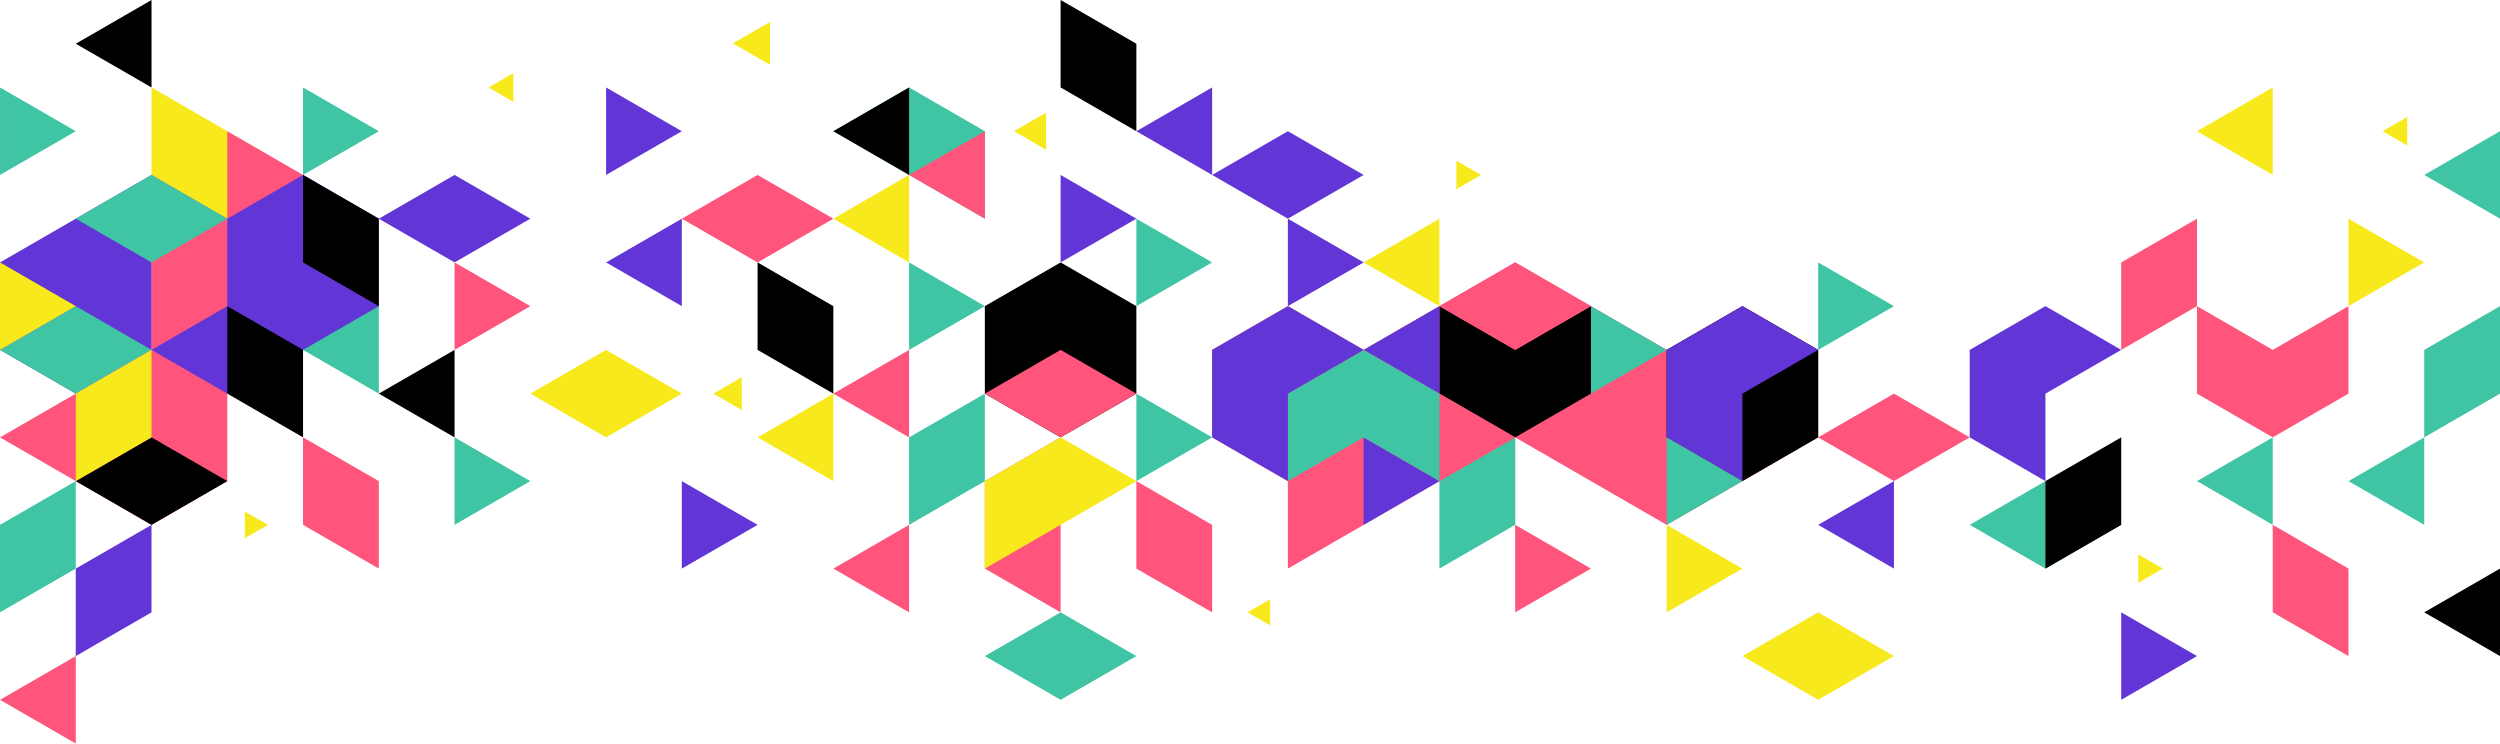 <?xml version="1.0" encoding="UTF-8" standalone="no"?><svg xmlns="http://www.w3.org/2000/svg" xmlns:xlink="http://www.w3.org/1999/xlink" fill="#000000" height="148.7" preserveAspectRatio="xMidYMid meet" version="1" viewBox="0.0 0.0 500.0 148.7" width="500" zoomAndPan="magnify"><defs><clipPath id="a"><path d="M 0 131 L 16 131 L 16 148.711 L 0 148.711 Z M 0 131"/></clipPath></defs><g><g id="change1_1"><path d="M 146.551 8.672 L 154.004 4.367 L 154.004 12.973 L 146.551 8.672" fill="#f8e91c" fill-rule="evenodd"/></g><g id="change2_1"><path d="M 242.426 122.469 L 242.426 104.973 L 227.273 96.223 L 227.273 113.719 L 242.426 122.469" fill="#ff547b" fill-rule="evenodd"/></g><g id="change3_1"><path d="M 0.004 52.484 L 0 69.977 L 15.152 78.727 L 30.305 69.977 L 30.305 34.988 L 0.004 52.484" fill="#6235d6" fill-rule="evenodd"/></g><g id="change2_2"><path d="M 60.609 34.988 L 60.609 52.484 L 30.305 34.988 L 45.457 26.242 L 60.609 34.988" fill="#ff547b" fill-rule="evenodd"/></g><g id="change2_3"><path d="M 0 87.473 L 15.152 96.223 L 30.305 87.477 L 15.152 78.727 L 0 87.473" fill="#ff547b" fill-rule="evenodd"/></g><g id="change4_1"><path d="M 60.609 52.484 L 30.305 69.98 L 60.609 87.473 Z M 60.609 52.484" fill="#000000" fill-rule="evenodd"/></g><g id="change3_2"><path d="M 30.305 87.473 L 45.457 78.727 L 45.457 61.234 L 30.305 52.484 L 30.305 87.473" fill="#6235d6" fill-rule="evenodd"/></g><g id="change2_4"><path d="M 166.668 78.727 L 181.816 69.98 L 181.816 87.473 L 166.668 78.727" fill="#ff547b" fill-rule="evenodd"/></g><g id="change5_1"><path d="M 212.121 139.961 L 227.273 131.215 L 212.121 122.469 L 196.969 131.215 L 212.121 139.961" fill="#40c5a4" fill-rule="evenodd"/></g><g id="change3_3"><path d="M 90.91 34.988 L 106.062 43.738 L 90.91 52.484 L 75.762 43.738 L 90.91 34.988" fill="#6235d6" fill-rule="evenodd"/></g><g id="change5_2"><path d="M 15.152 61.23 L 0 69.977 L 15.152 78.727 L 30.305 69.977 L 15.152 61.23" fill="#40c5a4" fill-rule="evenodd"/></g><g id="change2_5"><path d="M 30.305 69.98 L 15.152 78.727 L 15.152 96.223 L 30.305 104.973 L 45.457 96.223 L 45.457 78.727 L 30.305 69.98" fill="#ff547b" fill-rule="evenodd"/></g><g id="change4_2"><path d="M 30.305 87.473 L 45.457 96.223 L 30.305 104.973 L 15.152 96.223 L 30.305 87.473" fill="#000000" fill-rule="evenodd"/></g><g id="change1_2"><path d="M 15.152 61.23 L 0.004 69.98 L 0.004 52.484 L 15.152 61.23" fill="#f8e91c" fill-rule="evenodd"/></g><g id="change1_3"><path d="M 30.305 17.492 L 30.305 52.484 L 45.457 43.738 L 45.457 26.242 L 30.305 17.492" fill="#f8e91c" fill-rule="evenodd"/></g><g id="change5_3"><path d="M 15.152 26.242 L 0.004 34.988 L 0.004 17.492 L 15.152 26.242" fill="#40c5a4" fill-rule="evenodd"/></g><g id="change5_4"><path d="M 60.609 69.98 L 75.762 78.727 L 75.762 61.23 L 60.609 52.484 L 60.609 69.98" fill="#40c5a4" fill-rule="evenodd"/></g><g clip-path="url(#a)" id="change2_22"><path d="M 0.004 139.965 L 15.152 148.711 L 15.152 131.215 L 0.004 139.965" fill="#ff547b" fill-rule="evenodd"/></g><g id="change2_6"><path d="M 106.062 61.234 L 90.91 69.98 L 90.91 52.484 L 106.062 61.234" fill="#ff547b" fill-rule="evenodd"/></g><g id="change2_7"><path d="M 151.516 34.988 L 166.668 43.738 L 151.516 52.484 L 136.363 43.738 L 151.516 34.988" fill="#ff547b" fill-rule="evenodd"/></g><g id="change3_4"><path d="M 121.215 52.484 L 136.363 61.23 L 136.363 43.738 L 121.215 52.484" fill="#6235d6" fill-rule="evenodd"/></g><g id="change5_5"><path d="M 181.816 17.492 L 196.969 26.242 L 196.969 43.738 L 166.668 26.242 L 181.816 17.492" fill="#40c5a4" fill-rule="evenodd"/></g><g id="change4_3"><path d="M 212.121 52.484 L 227.273 61.23 L 227.273 78.727 L 212.121 87.473 L 196.969 78.727 L 196.969 61.23 L 212.121 52.484" fill="#000000" fill-rule="evenodd"/></g><g id="change5_6"><path d="M 196.969 61.23 L 181.816 52.484 L 181.816 69.98 L 196.969 61.23" fill="#40c5a4" fill-rule="evenodd"/></g><g id="change2_8"><path d="M 212.121 87.473 L 227.273 78.727 L 212.121 69.98 L 196.969 78.727 L 212.121 87.473" fill="#ff547b" fill-rule="evenodd"/></g><g id="change1_4"><path d="M 30.305 69.98 L 30.305 87.473 L 15.152 96.223 L 15.152 78.727 L 30.305 69.98" fill="#f8e91c" fill-rule="evenodd"/></g><g id="change2_9"><path d="M 60.609 52.484 L 30.305 69.98 L 30.305 34.988 L 60.609 52.484" fill="#ff547b" fill-rule="evenodd"/></g><g id="change5_7"><path d="M 30.305 34.988 L 45.457 43.738 L 30.305 52.484 L 15.152 43.738 L 30.305 34.988" fill="#40c5a4" fill-rule="evenodd"/></g><g id="change3_5"><path d="M 75.762 43.738 L 75.762 61.234 L 60.609 69.98 L 45.457 61.234 L 45.457 43.738 L 60.609 34.988 L 75.762 43.738" fill="#6235d6" fill-rule="evenodd"/></g><g id="change4_4"><path d="M 60.605 34.988 L 60.605 52.484 L 75.762 61.23 L 75.762 43.738 L 60.605 34.988" fill="#000000" fill-rule="evenodd"/></g><g id="change3_6"><path d="M 30.305 104.973 L 30.305 122.469 L 15.152 131.215 L 15.152 113.719 L 30.305 104.973" fill="#6235d6" fill-rule="evenodd"/></g><g id="change2_10"><path d="M 60.605 87.473 L 60.605 104.973 L 75.762 113.719 L 75.762 96.223 L 60.605 87.473" fill="#ff547b" fill-rule="evenodd"/></g><g id="change1_5"><path d="M 121.215 69.98 L 136.363 78.727 L 121.215 87.473 L 106.062 78.727 L 121.215 69.98" fill="#f8e91c" fill-rule="evenodd"/></g><g id="change4_5"><path d="M 151.516 52.484 L 151.516 69.98 L 166.668 78.727 L 166.668 61.23 L 151.516 52.484" fill="#000000" fill-rule="evenodd"/></g><g id="change3_7"><path d="M 227.273 43.738 L 212.121 34.988 L 212.121 52.484 L 227.273 43.738" fill="#6235d6" fill-rule="evenodd"/></g><g id="change2_11"><path d="M 196.969 113.719 L 196.969 96.223 L 212.121 87.473 L 212.121 122.469 L 196.969 113.719" fill="#ff547b" fill-rule="evenodd"/></g><g id="change5_8"><path d="M 242.426 87.473 L 227.273 78.727 L 227.273 96.223 L 242.426 87.473" fill="#40c5a4" fill-rule="evenodd"/></g><g id="change3_8"><path d="M 227.273 26.242 L 242.426 17.492 L 242.426 34.988 L 227.273 26.242" fill="#6235d6" fill-rule="evenodd"/></g><g id="change4_6"><path d="M 15.152 8.746 L 30.305 17.492 L 30.305 0 L 15.152 8.746" fill="#000000" fill-rule="evenodd"/></g><g id="change5_9"><path d="M 15.152 96.223 L 15.152 113.719 L 0 122.465 L 0 104.969 L 15.152 96.223" fill="#40c5a4" fill-rule="evenodd"/></g><g id="change4_7"><path d="M 75.762 78.727 L 90.91 87.473 L 90.91 69.98 L 75.762 78.727" fill="#000000" fill-rule="evenodd"/></g><g id="change5_10"><path d="M 106.062 96.223 L 90.91 104.973 L 90.91 87.473 L 106.062 96.223" fill="#40c5a4" fill-rule="evenodd"/></g><g id="change5_11"><path d="M 75.762 26.242 L 60.605 34.988 L 60.605 17.492 L 75.762 26.242" fill="#40c5a4" fill-rule="evenodd"/></g><g id="change3_9"><path d="M 136.363 26.242 L 121.215 34.988 L 121.215 17.492 L 136.363 26.242" fill="#6235d6" fill-rule="evenodd"/></g><g id="change1_6"><path d="M 151.516 87.473 L 166.668 96.223 L 166.668 78.727 L 151.516 87.473" fill="#f8e91c" fill-rule="evenodd"/></g><g id="change3_10"><path d="M 151.516 104.973 L 136.363 113.719 L 136.363 96.223 L 151.516 104.973" fill="#6235d6" fill-rule="evenodd"/></g><g id="change5_12"><path d="M 196.969 78.727 L 196.969 96.223 L 181.816 104.973 L 181.816 87.473 L 196.969 78.727" fill="#40c5a4" fill-rule="evenodd"/></g><g id="change2_12"><path d="M 166.668 113.719 L 181.816 122.469 L 181.816 104.973 L 166.668 113.719" fill="#ff547b" fill-rule="evenodd"/></g><g id="change4_8"><path d="M 212.121 0 L 212.121 17.492 L 227.273 26.242 L 227.273 8.746 L 212.121 0" fill="#000000" fill-rule="evenodd"/></g><g id="change1_7"><path d="M 166.668 43.738 L 181.816 52.484 L 181.816 34.988 L 166.668 43.738" fill="#f8e91c" fill-rule="evenodd"/></g><g id="change2_13"><path d="M 181.816 34.988 L 196.969 43.738 L 196.969 26.242 L 181.816 34.988" fill="#ff547b" fill-rule="evenodd"/></g><g id="change4_9"><path d="M 166.668 26.242 L 181.816 34.988 L 181.816 17.492 L 166.668 26.242" fill="#000000" fill-rule="evenodd"/></g><g id="change1_8"><path d="M 142.668 78.727 L 148.363 82.016 L 148.363 75.438 L 142.668 78.727" fill="#f8e91c" fill-rule="evenodd"/></g><g id="change1_9"><path d="M 202.785 26.242 L 209.215 29.949 L 209.215 22.531 L 202.785 26.242" fill="#f8e91c" fill-rule="evenodd"/></g><g id="change1_10"><path d="M 97.699 17.492 L 102.668 20.363 L 102.668 14.625 L 97.699 17.492" fill="#f8e91c" fill-rule="evenodd"/></g><g id="change1_11"><path d="M 53.578 104.973 L 48.969 102.312 L 48.969 107.633 L 53.578 104.973" fill="#f8e91c" fill-rule="evenodd"/></g><g id="change1_12"><path d="M 196.969 96.223 L 212.121 87.473 L 227.273 96.223 L 196.969 113.719 L 196.969 96.223" fill="#f8e91c" fill-rule="evenodd"/></g><g id="change2_14"><path d="M 333.332 104.969 L 363.637 87.473 L 363.637 69.977 L 348.484 61.23 L 333.332 69.977 L 303.031 52.484 L 272.727 69.977 L 257.574 61.23 L 242.426 69.977 L 242.426 87.473 L 257.574 96.223 L 257.574 113.719 L 287.879 96.223 L 303.031 104.969 L 303.031 87.473 L 333.332 104.969" fill="#ff547b" fill-rule="evenodd"/></g><g id="change2_15"><path d="M 454.547 87.473 L 439.395 78.727 L 439.395 61.23 L 454.547 69.977 L 469.695 61.23 L 469.695 78.727 L 454.547 87.473" fill="#ff547b" fill-rule="evenodd"/></g><g id="change2_16"><path d="M 378.789 96.223 L 363.637 87.473 L 378.789 78.727 L 393.938 87.473 L 378.789 96.223" fill="#ff547b" fill-rule="evenodd"/></g><g id="change2_17"><path d="M 424.242 69.977 L 424.242 52.484 L 439.395 43.738 L 439.395 61.23 L 424.242 69.977" fill="#ff547b" fill-rule="evenodd"/></g><g id="change1_13"><path d="M 454.547 34.988 L 454.547 17.492 L 439.395 26.238 L 454.547 34.988" fill="#f8e91c" fill-rule="evenodd"/></g><g id="change3_11"><path d="M 409.09 78.727 L 409.09 96.223 L 393.938 87.473 L 393.938 69.977 L 409.09 61.23 L 424.242 69.977 L 409.09 78.727" fill="#6235d6" fill-rule="evenodd"/></g><g id="change5_13"><path d="M 409.09 113.719 L 424.242 104.969 L 409.09 96.223 L 393.938 104.969 L 409.09 113.719" fill="#40c5a4" fill-rule="evenodd"/></g><g id="change3_12"><path d="M 424.242 139.961 L 424.242 122.465 L 439.395 131.215 L 424.242 139.961" fill="#6235d6" fill-rule="evenodd"/></g><g id="change5_14"><path d="M 454.547 104.969 L 454.547 87.473 L 439.395 96.223 L 454.547 104.969" fill="#40c5a4" fill-rule="evenodd"/></g><g id="change5_15"><path d="M 484.848 104.969 L 484.848 87.473 L 469.695 96.223 L 484.848 104.969" fill="#40c5a4" fill-rule="evenodd"/></g><g id="change4_10"><path d="M 348.48 96.223 L 333.332 87.473 L 333.332 69.977 L 348.484 61.23 L 363.637 69.977 L 363.637 87.473 L 348.48 96.223" fill="#000000" fill-rule="evenodd"/></g><g id="change3_13"><path d="M 348.484 78.727 L 348.48 96.223 L 333.332 87.473 L 333.332 69.977 L 348.484 61.23 L 363.637 69.977 L 348.484 78.727" fill="#6235d6" fill-rule="evenodd"/></g><g id="change5_16"><path d="M 363.637 69.977 L 363.637 52.484 L 378.789 61.23 L 363.637 69.977" fill="#40c5a4" fill-rule="evenodd"/></g><g id="change5_17"><path d="M 333.332 104.973 L 333.332 87.473 L 348.48 96.223 L 333.332 104.973" fill="#40c5a4" fill-rule="evenodd"/></g><g id="change1_14"><path d="M 333.332 122.469 L 333.332 104.973 L 348.48 113.719 L 333.332 122.469" fill="#f8e91c" fill-rule="evenodd"/></g><g id="change5_18"><path d="M 318.184 78.727 L 318.184 61.23 L 333.332 69.977 L 318.184 78.727" fill="#40c5a4" fill-rule="evenodd"/></g><g id="change4_11"><path d="M 303.031 87.473 L 287.879 78.727 L 287.879 61.23 L 303.031 69.977 L 318.184 61.23 L 318.184 78.727 L 303.031 87.473" fill="#000000" fill-rule="evenodd"/></g><g id="change2_18"><path d="M 303.031 69.977 L 287.879 61.23 L 303.031 52.484 L 318.184 61.23 L 303.031 69.977" fill="#ff547b" fill-rule="evenodd"/></g><g id="change5_19"><path d="M 287.879 113.719 L 287.879 96.223 L 303.031 87.473 L 303.031 104.969 L 287.879 113.719" fill="#40c5a4" fill-rule="evenodd"/></g><g id="change2_19"><path d="M 287.879 96.223 L 287.879 78.727 L 303.031 87.473 L 287.879 96.223" fill="#ff547b" fill-rule="evenodd"/></g><g id="change2_20"><path d="M 303.031 122.465 L 303.031 104.969 L 318.184 113.719 L 303.031 122.465" fill="#ff547b" fill-rule="evenodd"/></g><g id="change3_14"><path d="M 287.879 78.727 L 287.879 61.23 L 272.727 69.977 L 287.879 78.727" fill="#6235d6" fill-rule="evenodd"/></g><g id="change1_15"><path d="M 287.879 61.23 L 287.879 43.738 L 272.727 52.484 L 287.879 61.23" fill="#f8e91c" fill-rule="evenodd"/></g><g id="change3_15"><path d="M 272.727 104.973 L 272.727 87.473 L 287.879 96.223 L 272.727 104.973" fill="#6235d6" fill-rule="evenodd"/></g><g id="change5_20"><path d="M 272.727 87.473 L 257.574 96.223 L 257.574 78.727 L 272.727 69.977 L 287.879 78.727 L 287.879 96.223 L 272.727 87.473" fill="#40c5a4" fill-rule="evenodd"/></g><g id="change3_16"><path d="M 257.574 78.727 L 257.574 96.223 L 242.426 87.473 L 242.426 69.977 L 257.574 61.23 L 272.727 69.977 L 257.574 78.727" fill="#6235d6" fill-rule="evenodd"/></g><g id="change3_17"><path d="M 257.574 43.738 L 242.426 34.988 L 257.574 26.242 L 272.727 34.988 L 257.574 43.738" fill="#6235d6" fill-rule="evenodd"/></g><g id="change5_21"><path d="M 227.273 61.23 L 227.273 43.738 L 242.426 52.484 L 227.273 61.23" fill="#40c5a4" fill-rule="evenodd"/></g><g id="change3_18"><path d="M 257.574 61.23 L 257.574 43.738 L 272.727 52.484 L 257.574 61.23" fill="#6235d6" fill-rule="evenodd"/></g><g id="change1_16"><path d="M 469.695 61.23 L 469.695 43.738 L 484.848 52.484 L 469.695 61.23" fill="#f8e91c" fill-rule="evenodd"/></g><g id="change3_19"><path d="M 378.789 113.719 L 378.789 96.223 L 363.637 104.969 L 378.789 113.719" fill="#6235d6" fill-rule="evenodd"/></g><g id="change1_17"><path d="M 363.637 139.961 L 348.48 131.215 L 363.637 122.469 L 378.789 131.215 L 363.637 139.961" fill="#f8e91c" fill-rule="evenodd"/></g><g id="change2_21"><path d="M 469.695 131.215 L 469.695 113.719 L 454.547 104.969 L 454.547 122.465 L 469.695 131.215" fill="#ff547b" fill-rule="evenodd"/></g><g id="change5_22"><path d="M 484.848 87.473 L 484.848 69.977 L 500 61.23 L 500 78.727 L 484.848 87.473" fill="#40c5a4" fill-rule="evenodd"/></g><g id="change4_12"><path d="M 500 131.215 L 500 113.719 L 484.848 122.469 L 500 131.215" fill="#000000" fill-rule="evenodd"/></g><g id="change5_23"><path d="M 500 43.738 L 500 26.238 L 484.848 34.988 L 500 43.738" fill="#40c5a4" fill-rule="evenodd"/></g><g id="change1_18"><path d="M 427.648 116.562 L 427.648 110.875 L 432.574 113.719 L 427.648 116.562" fill="#f8e91c" fill-rule="evenodd"/></g><g id="change1_19"><path d="M 291.285 37.832 L 291.285 32.145 L 296.215 34.988 L 291.285 37.832" fill="#f8e91c" fill-rule="evenodd"/></g><g id="change1_20"><path d="M 481.438 29.086 L 481.438 23.398 L 476.516 26.238 L 481.438 29.086" fill="#f8e91c" fill-rule="evenodd"/></g><g id="change1_21"><path d="M 254.027 125.07 L 249.516 122.465 L 254.027 119.859 Z M 254.027 125.07" fill="#f8e91c" fill-rule="evenodd"/></g><g id="change4_13"><path d="M 409.09 113.719 L 409.09 96.223 L 424.242 87.473 L 424.242 104.969 L 409.09 113.719" fill="#000000" fill-rule="evenodd"/></g></g></svg>